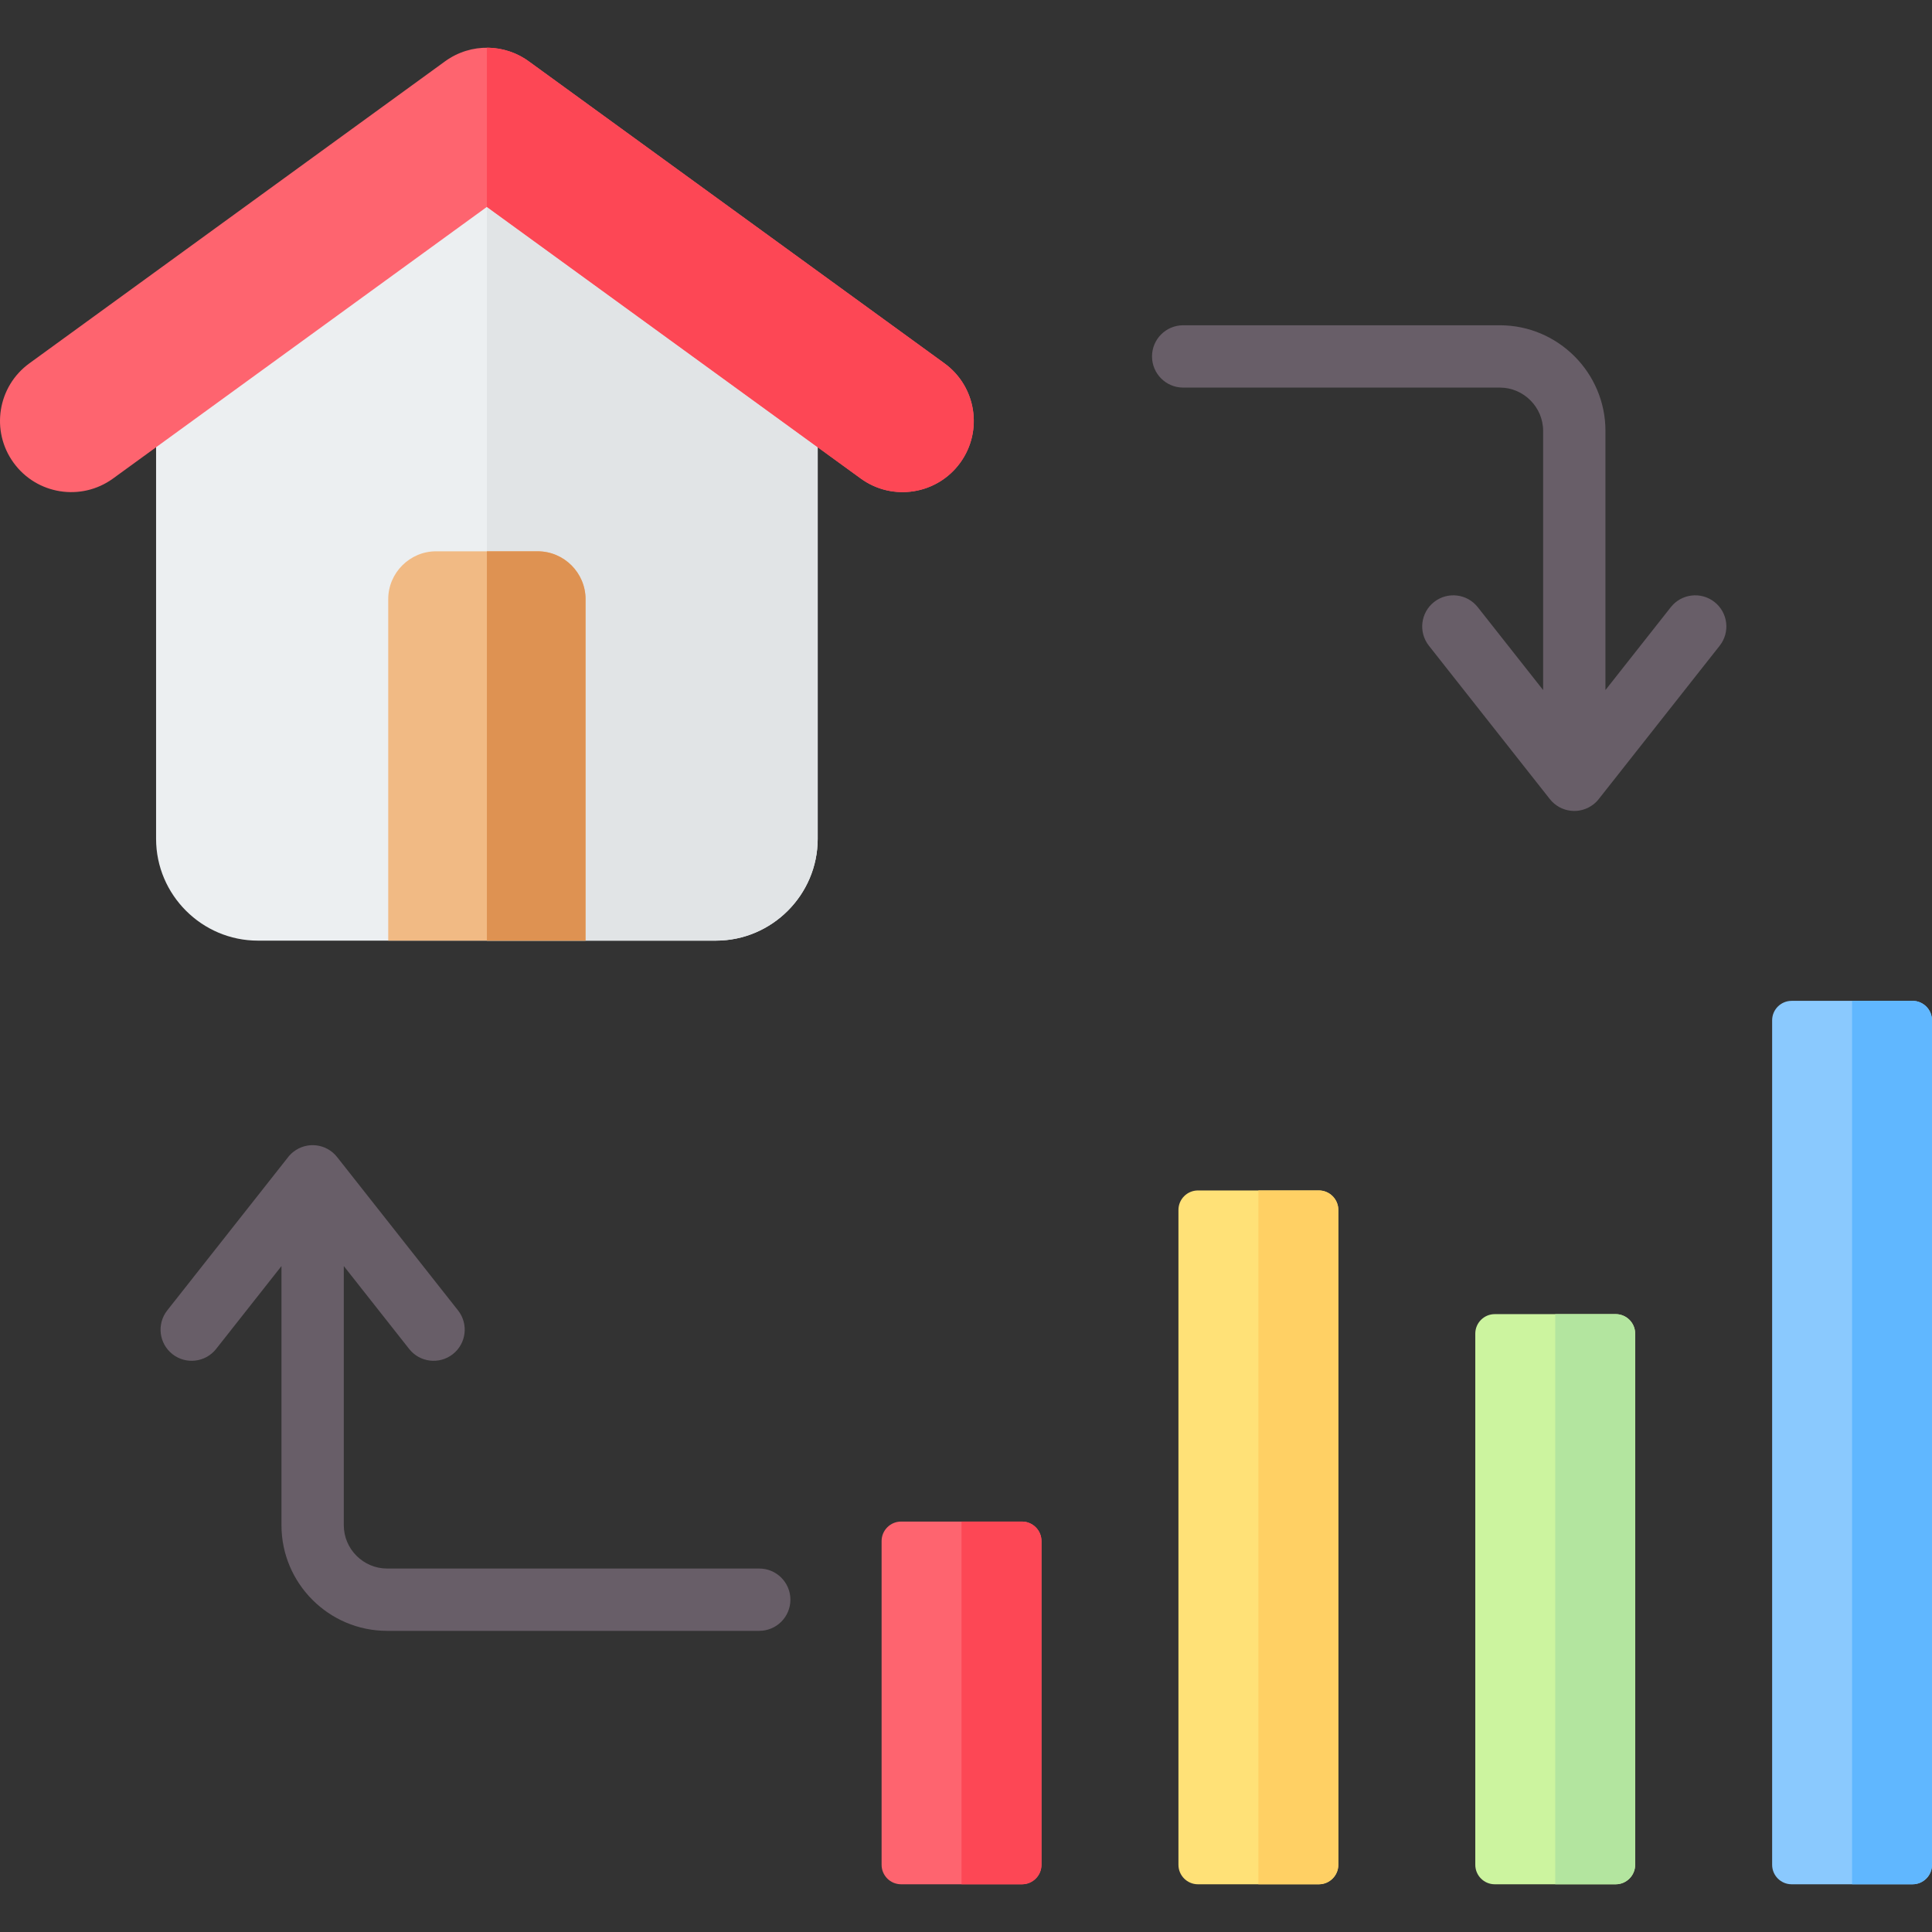 <svg id="Layer_1" enable-background="new 0 0 512 512" height="512" viewBox="0 0 512 512" width="512" xmlns="http://www.w3.org/2000/svg"><rect x="0" y="0" width="512" height="512" fill="#333333" stroke="none"/><g clip-rule="evenodd" fill-rule="evenodd"><path d="m378.662 171.11c-2.815-3.581-2.194-8.766 1.387-11.58 3.581-2.815 8.766-2.194 11.58 1.387l17.315 21.956v-68.698c0-3.143-1.292-6.006-3.373-8.087s-4.944-3.373-8.086-3.373h-83.93c-4.561 0-8.258-3.697-8.258-8.258s3.697-8.258 8.258-8.258h83.93c7.701 0 14.697 3.145 19.764 8.211 5.066 5.066 8.211 12.062 8.211 19.764v68.697l17.313-21.955c2.815-3.581 8-4.202 11.581-1.387 3.581 2.814 4.202 8 1.387 11.58l-31.96 40.53c-.418.552-.912 1.06-1.482 1.508-3.581 2.814-8.766 2.193-11.58-1.387zm-257.27 176.173c2.815 3.581 2.194 8.766-1.387 11.581-3.581 2.814-8.766 2.194-11.581-1.387l-17.314-21.957v68.698c0 3.143 1.292 6.006 3.373 8.086 2.081 2.081 4.944 3.373 8.086 3.373h98.639c4.56 0 8.258 3.698 8.258 8.258s-3.698 8.258-8.258 8.258h-98.639c-7.701 0-14.697-3.145-19.764-8.211-5.066-5.066-8.211-12.062-8.211-19.764v-68.698l-17.313 21.956c-2.815 3.581-8 4.202-11.581 1.387s-4.202-8-1.387-11.581l31.96-40.53c.418-.552.912-1.06 1.482-1.508 3.581-2.814 8.766-2.194 11.581 1.387z" fill="#685e68"/><g><path d="m238.794 403.232h32.044c2.843 0 5.161 2.318 5.161 5.161v85.8c0 2.843-2.318 5.161-5.161 5.161h-32.044c-2.843 0-5.161-2.319-5.161-5.161v-85.8c0-2.843 2.318-5.161 5.161-5.161z" fill="#fe646f"/><path d="m254.816 403.232h16.022c2.843 0 5.161 2.318 5.161 5.161v85.8c0 2.843-2.318 5.161-5.161 5.161h-16.022z" fill="#fd4755"/><path d="m317.461 315.483h32.044c2.843 0 5.161 2.319 5.161 5.161v173.549c0 2.843-2.318 5.161-5.161 5.161h-32.044c-2.843 0-5.161-2.318-5.161-5.161v-173.549c0-2.842 2.318-5.161 5.161-5.161z" fill="#ffe177"/><path d="m333.483 315.483h16.022c2.843 0 5.161 2.319 5.161 5.161v173.549c0 2.843-2.318 5.161-5.161 5.161h-16.022z" fill="#ffd064"/><path d="m396.128 348.258h32.045c2.843 0 5.161 2.318 5.161 5.161v140.775c0 2.842-2.318 5.161-5.161 5.161-10.682 0-21.363 0-32.045 0-2.843 0-5.161-2.319-5.161-5.161 0-46.925 0-93.85 0-140.775 0-2.843 2.319-5.161 5.161-5.161z" fill="#ccf49f"/><path d="m412.151 348.258h16.022c2.843 0 5.161 2.318 5.161 5.161v140.775c0 2.842-2.318 5.161-5.161 5.161h-16.022z" fill="#b3e59f"/><path d="m474.795 265.236h32.044c2.843 0 5.161 2.319 5.161 5.161v223.796c0 2.843-2.318 5.161-5.161 5.161h-32.044c-2.843 0-5.161-2.319-5.161-5.161v-223.796c0-2.843 2.318-5.161 5.161-5.161z" fill="#8ac9fe"/><path d="m490.817 265.236h16.022c2.843 0 5.161 2.319 5.161 5.161v223.796c0 2.843-2.318 5.161-5.161 5.161h-16.022z" fill="#60b7ff"/></g><g><path d="m129.032 46.243-87.667 63.693v112.367c0 14.836 12.139 26.975 26.974 26.975h121.384c14.836 0 26.975-12.138 26.975-26.975v-112.366z" fill="#eceff1"/><path d="m129.032 249.279h60.692c14.836 0 26.975-12.138 26.975-26.975v-112.367l-87.667-63.694z" fill="#e1e4e6"/><path d="m29.935 126.827c-8.436 6.113-20.231 4.23-26.344-4.206s-4.23-20.231 4.206-26.344l110.167-80.041c6.89-4.992 16.019-4.651 22.465.237l109.839 79.803c8.436 6.113 10.32 17.908 4.206 26.344-6.113 8.436-17.908 10.319-26.344 4.206l-99.098-71.999z" fill="#fe646f"/><path d="m129.032 12.646c4.062.004 8.083 1.315 11.396 3.827l109.839 79.803c8.436 6.113 10.32 17.908 4.206 26.345-6.113 8.436-17.908 10.319-26.344 4.206l-99.098-71.999v-42.182z" fill="#fd4755"/><path d="m142.49 146.1h-26.916c-6.979 0-12.689 5.71-12.689 12.689v90.49h52.293v-90.49c.001-6.979-5.709-12.689-12.688-12.689z" fill="#f1ba84"/><path d="m142.49 146.1h-13.458v103.179h26.147v-90.49c0-6.979-5.71-12.689-12.689-12.689z" fill="#de9252"/></g></g></svg>